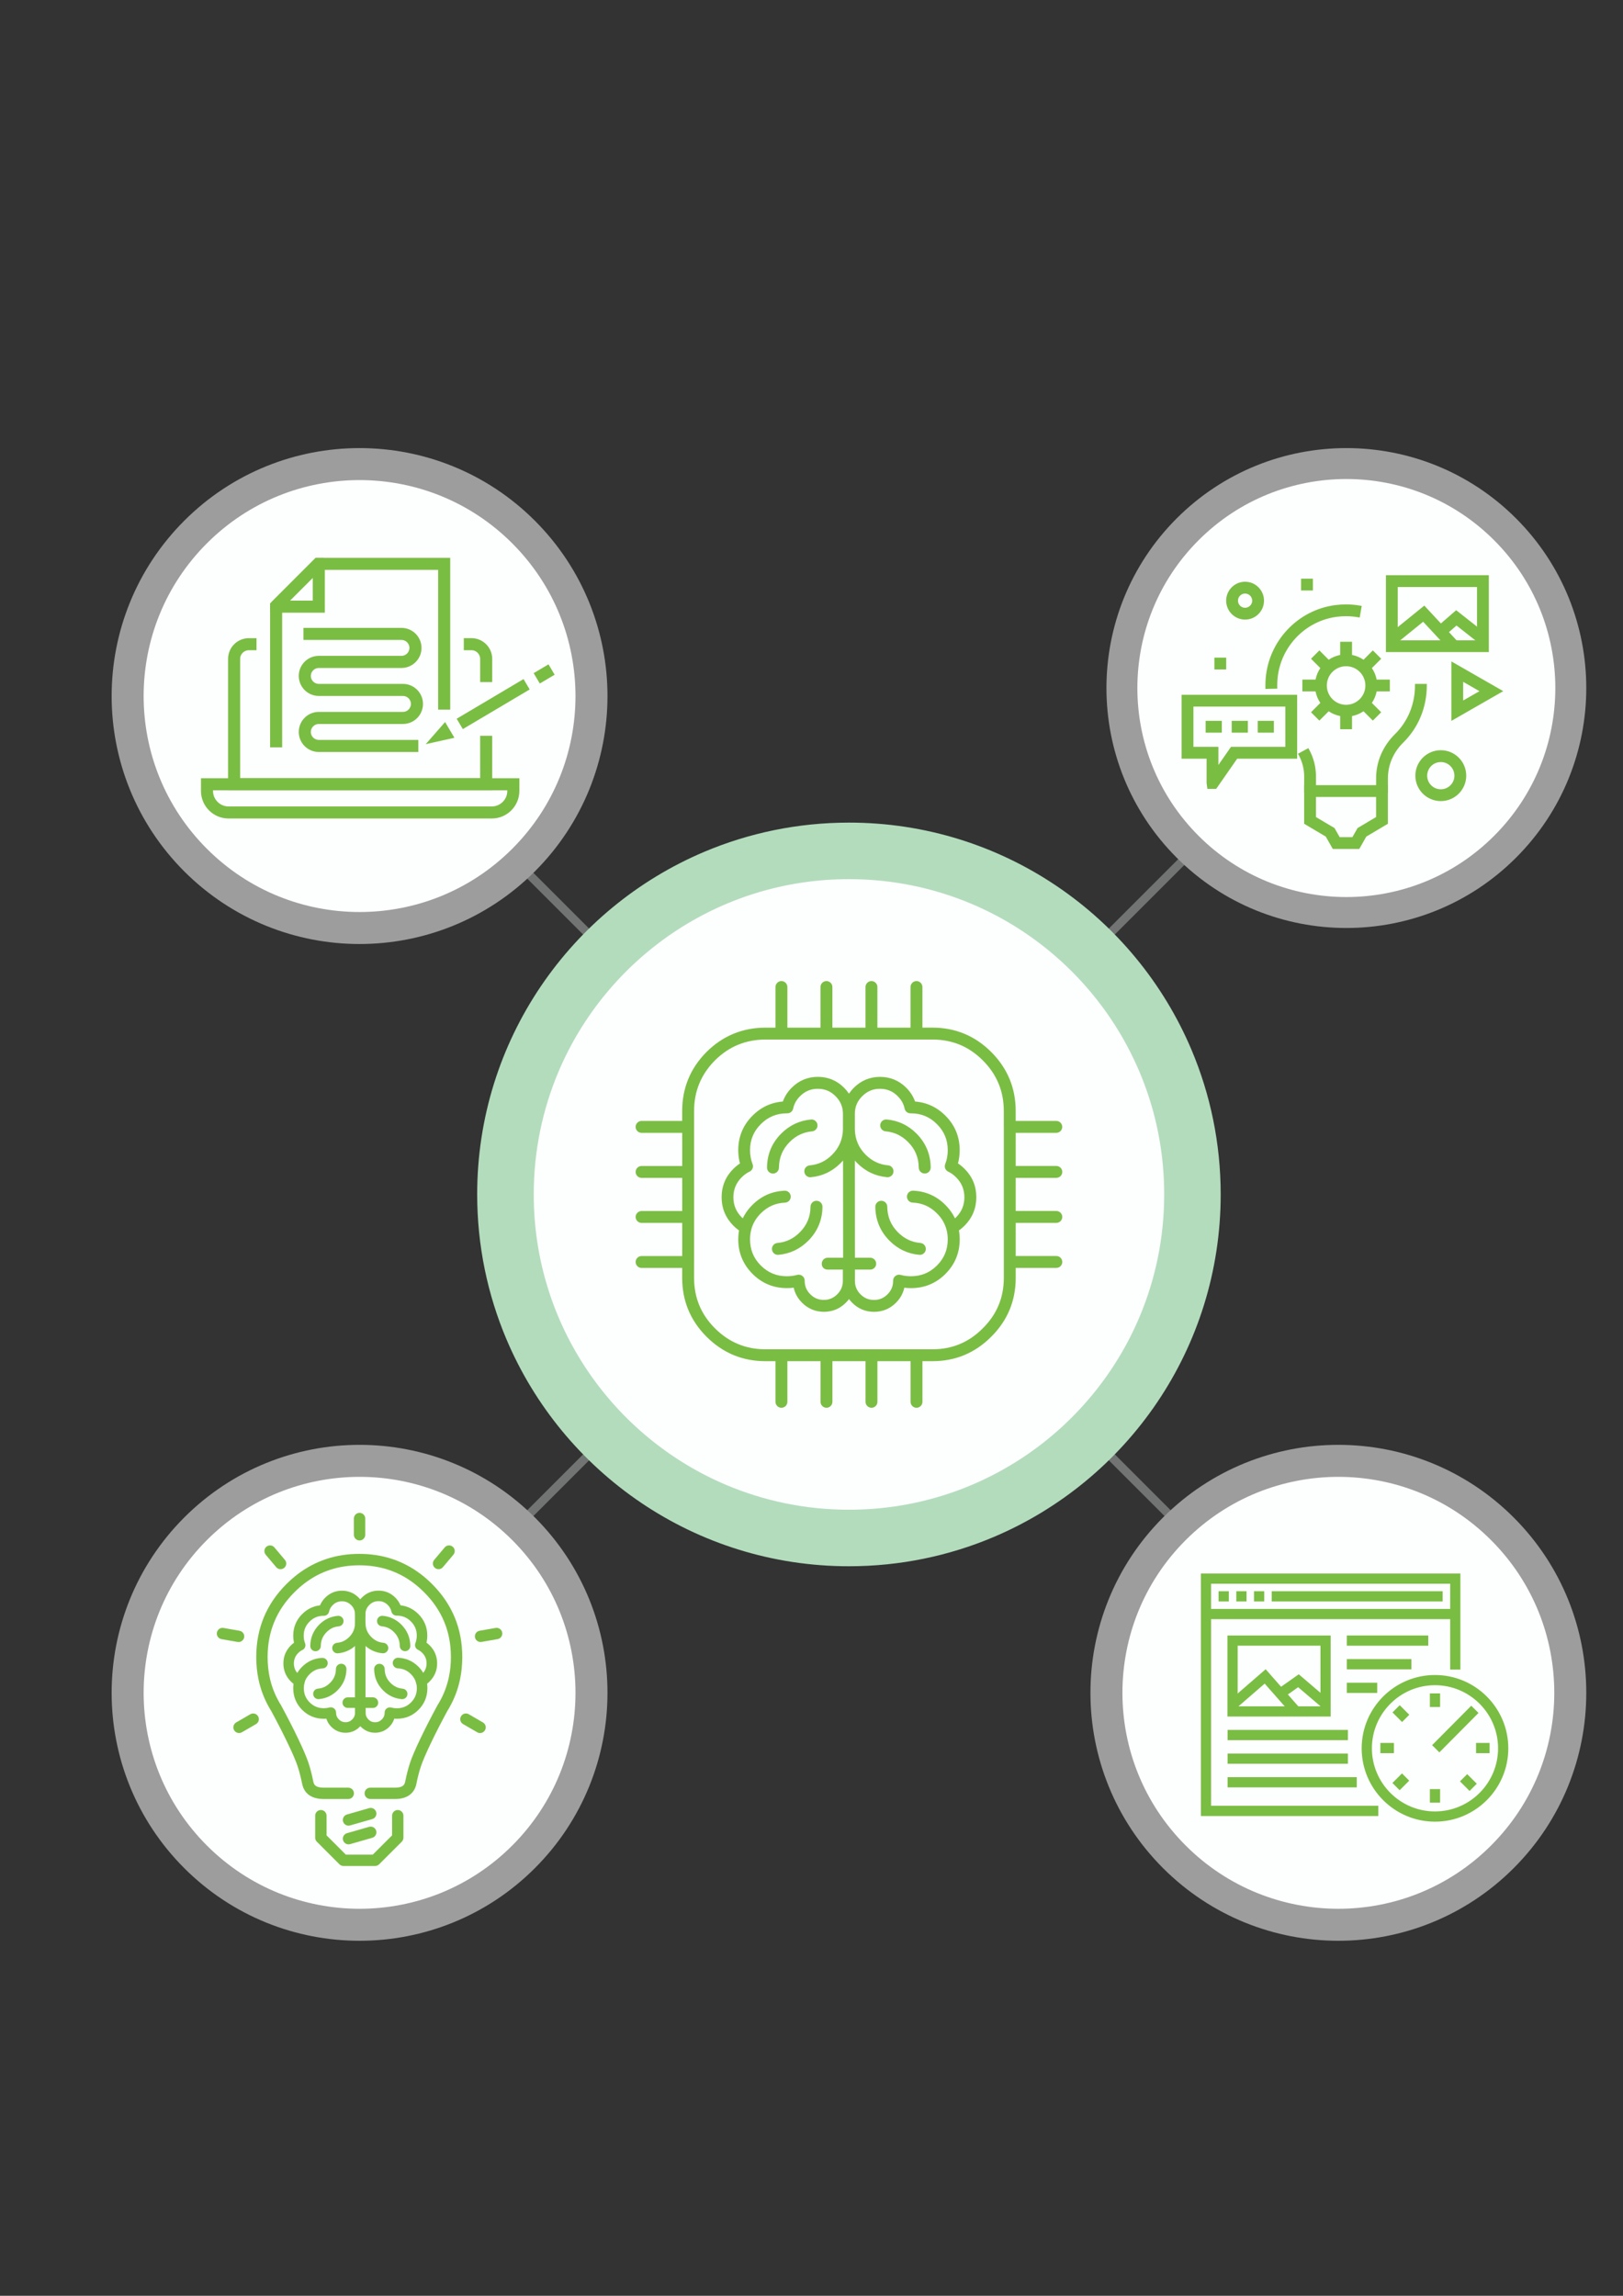 <?xml version="1.0" encoding="UTF-8"?>
<!-- Generator: Adobe Illustrator 28.1.0, SVG Export Plug-In . SVG Version: 6.00 Build 0)  -->
<svg xmlns="http://www.w3.org/2000/svg" xmlns:xlink="http://www.w3.org/1999/xlink" version="1.1" id="Layer_1" x="0px" y="0px" viewBox="0 0 595.28 841.89" style="enable-background:new 0 0 595.28 841.89;" xml:space="preserve">
<rect x="0" y="0" width="595.28" height="841.89" fill="#333333" stroke="none"/>
<style type="text/css">
	.st0{fill:#717473;}
	.st1{fill:#FDFEFE;}
	.st2{fill:#B3DCBD;}
	.st3{fill:#7ABD43;}
	.st4{fill:#9C9D9C;}
	.st5{fill:#7ABD43;stroke:#7ABD43;stroke-width:0.5;stroke-miterlimit:10;}
	.st6{fill:#7ABD43;stroke:#7ABD43;stroke-miterlimit:10;}
</style>
<g>
	<g>
		<polyline class="st0" points="137.87,266.69 482.7,611.52 484.89,609.33 140.06,264.5   "></polyline>
		<polyline class="st0" points="482.7,264.5 137.87,609.33 140.06,611.52 484.89,266.69   "></polyline>
	</g>
	<g>
		<circle class="st1" cx="311.38" cy="438.01" r="125.98"></circle>
		<path class="st2" d="M437.36,438.01H427c0,15.99-3.24,31.17-9.08,45c-8.77,20.74-23.44,38.41-41.9,50.88    c-18.47,12.47-40.66,19.74-64.64,19.74c-15.99,0-31.17-3.24-45-9.08c-20.74-8.77-38.41-23.44-50.88-41.9    c-12.47-18.47-19.74-40.66-19.74-64.64c0-15.99,3.24-31.17,9.08-45c8.77-20.74,23.44-38.41,41.9-50.88    c18.47-12.47,40.66-19.74,64.64-19.74c15.99,0,31.17,3.24,45,9.08c20.74,8.77,38.41,23.44,50.88,41.9    c12.47,18.47,19.74,40.66,19.74,64.64H437.36h10.36c0-18.8-3.82-36.76-10.72-53.08c-10.36-24.48-27.63-45.28-49.39-59.98    c-21.75-14.7-48.04-23.3-76.24-23.29c-18.8,0-36.76,3.82-53.08,10.72c-24.48,10.36-45.28,27.63-59.98,49.39    c-14.7,21.75-23.3,48.04-23.29,76.24c0,18.8,3.82,36.76,10.72,53.08c10.36,24.48,27.63,45.28,49.39,59.98    c21.75,14.7,48.04,23.3,76.24,23.29c18.8,0,36.76-3.82,53.08-10.72c24.48-10.36,45.28-27.63,59.98-49.39    c14.7-21.75,23.3-48.04,23.29-76.24H437.36z"></path>
	</g>
	<g>
		<path class="st3" d="M317.45,361.95v17.08c0,0.57,0.23,1.14,0.64,1.54c0.41,0.41,0.97,0.64,1.54,0.64h16.51    c0.57,0,1.14-0.23,1.54-0.64c0.41-0.41,0.64-0.97,0.64-1.54v-17.08c0-1.2-0.98-2.18-2.18-2.18c-1.2,0-2.18,0.98-2.18,2.18l0,14.9    h-12.15v-14.9c0-1.2-0.98-2.18-2.18-2.18C318.43,359.77,317.45,360.75,317.45,361.95L317.45,361.95z M336.14,381.21h5.84    c3.66,0,6.99,0.64,10.05,1.9c3.06,1.27,5.86,3.16,8.44,5.74c2.6,2.6,4.51,5.42,5.78,8.49c1.27,3.07,1.92,6.4,1.92,10.06v5.84    c0,0.57,0.23,1.14,0.64,1.54c0.41,0.41,0.97,0.64,1.54,0.64h17.08c1.2,0,2.18-0.98,2.18-2.18c0-1.2-0.98-2.18-2.18-2.18l-14.9,0    l0-3.66c0-4.17-0.74-8.1-2.25-11.73c-1.51-3.63-3.77-6.94-6.73-9.9c-2.94-2.94-6.24-5.19-9.86-6.69    c-3.62-1.5-7.54-2.24-11.71-2.24h-5.84c-1.2,0-2.18,0.98-2.18,2.18C333.96,380.24,334.94,381.21,336.14,381.21L336.14,381.21z     M235.32,415.42h17.08c0.57,0,1.14-0.23,1.54-0.64c0.41-0.41,0.64-0.97,0.64-1.54v-5.84c0-3.66,0.64-6.99,1.91-10.06    c1.27-3.07,3.16-5.89,5.74-8.49l-0.01,0.01c2.6-2.58,5.42-4.48,8.49-5.74c3.07-1.26,6.4-1.9,10.06-1.91h5.84    c0.57,0,1.14-0.23,1.54-0.64c0.41-0.41,0.64-0.97,0.64-1.54v-17.08c0-1.2-0.98-2.18-2.18-2.18c-1.2,0-2.18,0.98-2.18,2.18l0,14.9    h-3.66c-4.17,0-8.1,0.74-11.73,2.24c-3.63,1.49-6.94,3.74-9.9,6.68l-0.01,0.01c-2.94,2.96-5.19,6.27-6.68,9.9    c-1.5,3.63-2.24,7.55-2.24,11.72v3.66l-14.9,0c-1.2,0-2.18,0.98-2.18,2.18C233.14,414.45,234.11,415.43,235.32,415.42    L235.32,415.42z M286.61,381.21h16.51c0.57,0,1.14-0.23,1.54-0.64c0.41-0.41,0.64-0.97,0.64-1.54v-17.08    c0-1.2-0.98-2.18-2.18-2.18c-1.2,0-2.18,0.98-2.18,2.18l0,14.9l-14.33,0c-1.2,0-2.18,0.98-2.18,2.18    C284.43,380.24,285.41,381.21,286.61,381.21L286.61,381.21z M303.12,381.21h16.51c1.2,0,2.18-0.98,2.18-2.18    c0-1.2-0.98-2.18-2.18-2.18h-16.51c-1.2,0-2.18,0.98-2.18,2.18C300.94,380.24,301.92,381.21,303.12,381.21z M303.52,465.58h5.62    v4.12c0,1-0.18,1.87-0.51,2.67c-0.33,0.8-0.83,1.54-1.55,2.26l0,0c-0.72,0.72-1.46,1.21-2.26,1.55c-0.8,0.33-1.67,0.51-2.67,0.51    c-1.01,0-1.88-0.18-2.68-0.51c-0.8-0.33-1.55-0.83-2.27-1.55c-0.72-0.72-1.21-1.46-1.55-2.25c-0.33-0.8-0.5-1.67-0.51-2.67v-0.08    c0-0.68-0.32-1.33-0.86-1.74c-0.54-0.41-1.25-0.55-1.9-0.37c-1.17,0.32-2.42,0.49-3.76,0.49l-0.04,0l0.02,0l-0.03,0    c-1.91,0-3.62-0.33-5.18-0.98c-1.56-0.65-3-1.61-4.34-2.95c-1.35-1.35-2.32-2.79-2.97-4.37c-0.65-1.57-0.98-3.29-0.99-5.21v0    c0-1.34,0.17-2.57,0.49-3.73c0.27-0.98-0.17-2.02-1.07-2.5c-0.87-0.47-1.69-1.08-2.47-1.86l0,0c-1.04-1.05-1.79-2.15-2.29-3.36    c-0.5-1.21-0.76-2.52-0.76-4.01v0.01c0-1.48,0.26-2.79,0.76-3.99c0.5-1.2,1.24-2.3,2.29-3.34l0,0c0.91-0.91,1.86-1.59,2.88-2.07    c1.04-0.49,1.52-1.71,1.1-2.77c-0.61-1.55-0.92-3.23-0.93-5.1v0c0-1.92,0.34-3.63,0.99-5.2c0.65-1.57,1.62-3.01,2.97-4.35l0,0    c1.34-1.35,2.78-2.32,4.35-2.97c1.57-0.65,3.28-0.98,5.2-0.99h0.17c1.03,0,1.92-0.72,2.14-1.74c0.36-1.71,1.16-3.17,2.53-4.55    c0.94-0.93,1.92-1.6,2.98-2.04c1.06-0.44,2.22-0.67,3.53-0.67c1.31,0,2.47,0.23,3.53,0.67c1.06,0.44,2.05,1.1,2.98,2.04    c0.92,0.92,1.57,1.89,2.02,2.93c0.44,1.05,0.68,2.18,0.69,3.46c0.01,1.2,0.98,2.16,2.18,2.16c1.2,0,2.17-0.96,2.18-2.16    c0.02-1.28,0.25-2.42,0.69-3.46c0.44-1.04,1.1-2.01,2.02-2.93c0.94-0.93,1.92-1.6,2.98-2.04c1.06-0.44,2.22-0.67,3.53-0.67    c1.31,0,2.47,0.23,3.53,0.67c1.06,0.44,2.05,1.1,2.98,2.04c1.37,1.38,2.17,2.84,2.53,4.55c0.21,1.01,1.1,1.74,2.14,1.74h0.17    c1.91,0,3.63,0.34,5.2,0.99c1.57,0.65,3.01,1.62,4.35,2.97l0,0c1.35,1.35,2.32,2.78,2.97,4.35c0.65,1.57,0.98,3.28,0.99,5.2v0    c0,1.87-0.32,3.56-0.93,5.1c-0.42,1.07,0.05,2.28,1.1,2.77c1.02,0.48,1.97,1.16,2.88,2.07l0,0c1.04,1.04,1.79,2.14,2.29,3.34    c0.5,1.2,0.76,2.51,0.76,3.99v-0.01c0,1.49-0.26,2.8-0.76,4.01c-0.5,1.21-1.25,2.31-2.29,3.36l0,0c-0.78,0.78-1.61,1.4-2.48,1.87    c-0.89,0.48-1.34,1.53-1.06,2.5c0.32,1.15,0.49,2.39,0.49,3.73v-0.01c0,1.92-0.34,3.64-0.99,5.21c-0.65,1.57-1.62,3.02-2.97,4.37    c-1.34,1.34-2.78,2.3-4.34,2.95c-1.57,0.64-3.27,0.98-5.18,0.98l-0.04,0l0.02,0l-0.02,0c-1.35,0-2.6-0.17-3.76-0.49    c-0.65-0.18-1.36-0.04-1.9,0.37c-0.54,0.41-0.86,1.06-0.86,1.74v0.09c0,1-0.17,1.87-0.51,2.67c-0.33,0.8-0.83,1.54-1.55,2.26    c-0.72,0.72-1.47,1.21-2.27,1.55c-0.8,0.33-1.68,0.51-2.69,0.51c-1,0-1.87-0.18-2.67-0.51c-0.8-0.33-1.54-0.83-2.26-1.55l0,0    c-0.72-0.72-1.21-1.46-1.55-2.26c-0.33-0.8-0.51-1.67-0.51-2.67v-6.3l-0.03-49.16c0-1.19-0.96-2.16-2.15-2.18    c-1.19-0.02-2.18,0.93-2.21,2.12c-0.05,1.85-0.41,3.51-1.06,5.03c-0.66,1.52-1.61,2.93-2.92,4.24l0,0    c-1.18,1.18-2.44,2.07-3.79,2.71c-1.35,0.64-2.81,1.03-4.41,1.17c-1.2,0.11-2.09,1.16-1.98,2.36c0.11,1.2,1.16,2.09,2.36,1.98    c2.08-0.18,4.06-0.7,5.9-1.57c1.83-0.86,3.51-2.07,5.02-3.57l0,0c1.66-1.66,2.96-3.54,3.85-5.6c0.89-2.06,1.35-4.29,1.42-6.64    l-2.18-0.06l-2.18,0l0.03,49.16v6.3c0,1.52,0.28,2.99,0.84,4.35c0.56,1.36,1.41,2.59,2.49,3.67l0,0c1.07,1.08,2.31,1.93,3.67,2.49    c1.36,0.57,2.83,0.84,4.35,0.84c1.52,0,3-0.28,4.36-0.84c1.36-0.56,2.6-1.41,3.68-2.49c1.08-1.08,1.93-2.31,2.49-3.67    c0.57-1.36,0.84-2.83,0.84-4.35v-0.09h-2.18l-0.58,2.1c1.57,0.43,3.22,0.65,4.93,0.65l0.02,0l0.02,0l-0.01-0.62l0,0.62l0,0    l-0.01-0.62l0,0.62h0.01c2.42,0,4.72-0.43,6.85-1.31c2.12-0.88,4.06-2.19,5.76-3.9c1.71-1.71,3.04-3.65,3.92-5.79    c0.88-2.13,1.32-4.44,1.32-6.88v-0.01c0-1.7-0.21-3.33-0.65-4.89l-2.1,0.58l1.04,1.92c1.26-0.68,2.43-1.56,3.48-2.62l0,0    c1.41-1.41,2.5-3.01,3.23-4.77c0.73-1.76,1.09-3.67,1.09-5.67v-0.01c0-1.99-0.36-3.9-1.09-5.66c-0.73-1.76-1.83-3.36-3.24-4.76    l0,0c-1.23-1.23-2.6-2.22-4.1-2.92l-0.93,1.97l2.03,0.8c0.82-2.09,1.23-4.34,1.23-6.7v0c0-2.43-0.44-4.73-1.32-6.86    c-0.88-2.13-2.21-4.06-3.92-5.77l0,0c-1.71-1.71-3.64-3.04-5.77-3.92c-2.13-0.88-4.44-1.32-6.86-1.32h-0.17v2.18l2.14-0.44    c-0.52-2.55-1.81-4.85-3.71-6.74c-1.29-1.3-2.77-2.31-4.39-2.98c-1.62-0.67-3.38-1-5.21-1c-1.83,0-3.58,0.33-5.21,1    c-1.62,0.67-3.1,1.69-4.39,2.98c-1.28,1.27-2.28,2.73-2.95,4.32c-0.67,1.59-1.02,3.32-1.03,5.11l2.18,0.02l2.18-0.03    c-0.02-1.8-0.36-3.52-1.04-5.11c-0.67-1.59-1.67-3.04-2.95-4.32c-1.3-1.3-2.77-2.31-4.39-2.98c-1.62-0.67-3.38-1-5.21-1    c-1.83,0-3.58,0.33-5.2,1c-1.62,0.67-3.1,1.69-4.39,2.98c-1.91,1.9-3.19,4.2-3.71,6.74l2.14,0.45v-2.18h-0.17    c-2.43,0-4.74,0.44-6.86,1.32c-2.13,0.88-4.06,2.21-5.77,3.92l0,0c-1.71,1.71-3.04,3.64-3.92,5.77c-0.88,2.13-1.32,4.44-1.32,6.86    v0c0,2.36,0.41,4.61,1.23,6.7l2.03-0.8l-0.93-1.97c-1.5,0.71-2.87,1.7-4.1,2.92l0,0c-1.41,1.4-2.51,3-3.24,4.76    c-0.73,1.76-1.09,3.67-1.09,5.66v0.01c0,2,0.36,3.91,1.09,5.67c0.73,1.76,1.83,3.37,3.23,4.77c1.06,1.06,2.22,1.94,3.49,2.62    l1.04-1.92l-2.1-0.58c-0.43,1.56-0.65,3.2-0.65,4.89v0c0,2.43,0.43,4.74,1.32,6.88c0.88,2.13,2.2,4.07,3.92,5.79    c1.71,1.71,3.64,3.02,5.76,3.9c2.12,0.88,4.43,1.31,6.85,1.31l0.03,0l0.02,0l-0.01-0.71l0,0.71l0.01,0l-0.01-0.71l0,0.71h0.01    c1.71,0,3.36-0.21,4.93-0.65l-0.58-2.1h-2.18v0.09c0,1.52,0.28,2.99,0.84,4.35c0.56,1.36,1.41,2.59,2.49,3.67    c1.08,1.08,2.32,1.93,3.68,2.49c1.36,0.57,2.83,0.84,4.36,0.84c1.52,0,2.99-0.28,4.35-0.84c1.36-0.56,2.59-1.41,3.67-2.49l0,0    c1.08-1.07,1.93-2.31,2.49-3.67c0.57-1.36,0.84-2.83,0.84-4.35v-6.3c0-0.57-0.23-1.14-0.64-1.54c-0.41-0.41-0.97-0.64-1.54-0.64    h-7.8c-1.2,0-2.18,0.98-2.18,2.18C301.34,464.6,302.31,465.58,303.52,465.58L303.52,465.58z M285.7,428.19    c0.02-1.89,0.36-3.58,1.01-5.13c0.65-1.55,1.62-2.97,2.94-4.3l0,0c1.18-1.18,2.44-2.07,3.79-2.71c1.35-0.64,2.81-1.03,4.41-1.17    c1.2-0.11,2.09-1.16,1.98-2.36c-0.11-1.2-1.16-2.09-2.36-1.98c-2.08,0.18-4.06,0.7-5.9,1.57c-1.83,0.86-3.51,2.07-5.02,3.57l0,0    c-1.69,1.69-3,3.6-3.88,5.7c-0.88,2.1-1.33,4.38-1.35,6.77c-0.01,1.2,0.95,2.19,2.16,2.21    C284.7,430.36,285.69,429.39,285.7,428.19L285.7,428.19z M309.17,408.34v5.9l0,0.06c0.06,2.35,0.53,4.58,1.42,6.64    c0.88,2.06,2.18,3.94,3.84,5.6l0,0c1.5,1.5,3.18,2.71,5.02,3.57c1.83,0.87,3.81,1.39,5.9,1.57c1.2,0.1,2.26-0.78,2.36-1.98    c0.1-1.2-0.78-2.26-1.98-2.36c-1.6-0.14-3.06-0.53-4.41-1.17c-1.35-0.64-2.61-1.53-3.8-2.71l0,0c-1.31-1.31-2.27-2.71-2.92-4.24    c-0.65-1.53-1.01-3.18-1.06-5.03l-2.18,0.06h2.18v-5.9c0-1.2-0.98-2.18-2.18-2.18C310.15,406.15,309.17,407.13,309.17,408.34    L309.17,408.34z M341.36,428.14c-0.02-2.39-0.47-4.67-1.35-6.77c-0.88-2.1-2.19-4.01-3.88-5.7l0,0c-1.5-1.5-3.18-2.71-5.02-3.57    c-1.83-0.87-3.81-1.39-5.9-1.57c-1.2-0.1-2.26,0.78-2.36,1.98c-0.1,1.2,0.78,2.26,1.98,2.36c1.6,0.14,3.06,0.53,4.41,1.17    c1.35,0.64,2.61,1.53,3.79,2.71l0,0c1.33,1.33,2.29,2.75,2.94,4.3c0.65,1.55,0.99,3.24,1.01,5.13c0.01,1.2,1,2.17,2.2,2.16    C340.41,430.33,341.37,429.35,341.36,428.14L341.36,428.14z M368.18,413.24v16.51c0,0.57,0.23,1.14,0.64,1.54    c0.41,0.41,0.97,0.64,1.54,0.64h17.08c1.2,0,2.18-0.98,2.18-2.18c0-1.2-0.98-2.18-2.18-2.18l-14.9,0v-14.33    c0-1.2-0.98-2.18-2.18-2.18C369.15,411.06,368.18,412.04,368.18,413.24L368.18,413.24z M235.32,448.45h17.08    c0.57,0,1.14-0.23,1.54-0.64c0.41-0.41,0.64-0.97,0.64-1.54v-16.51c0-0.57-0.23-1.14-0.64-1.54c-0.41-0.41-0.97-0.64-1.54-0.64    h-17.08c-1.2,0-2.18,0.98-2.18,2.18c0,1.2,0.98,2.18,2.18,2.18l14.9,0v12.15h-14.9c-1.2,0-2.18,0.98-2.18,2.18    C233.14,447.47,234.11,448.45,235.32,448.45L235.32,448.45z M254.58,429.75v-16.51c0-1.2-0.98-2.18-2.18-2.18    c-1.2,0-2.18,0.98-2.18,2.18v16.51c0,1.2,0.98,2.18,2.18,2.18C253.6,431.93,254.58,430.96,254.58,429.75z M235.32,464.96h17.08    c0.57,0,1.14-0.23,1.54-0.64c0.41-0.41,0.64-0.97,0.64-1.54v-16.51c0-1.2-0.98-2.18-2.18-2.18c-1.2,0-2.18,0.98-2.18,2.18l0,14.33    h-14.9c-1.2,0-2.18,0.98-2.18,2.18S234.11,464.96,235.32,464.96L235.32,464.96z M288.79,514.06v-17.08c0-0.57-0.23-1.14-0.64-1.54    c-0.41-0.41-0.97-0.64-1.54-0.64h-5.84c-3.66,0-6.99-0.65-10.06-1.92c-3.07-1.28-5.89-3.18-8.49-5.78    c-2.58-2.58-4.47-5.38-5.74-8.44c-1.26-3.06-1.9-6.39-1.91-10.05v-5.84c0-1.2-0.98-2.18-2.18-2.18c-1.2,0-2.18,0.98-2.18,2.18    l0,5.84c0,4.17,0.74,8.1,2.24,11.71c1.5,3.62,3.74,6.92,6.69,9.86c2.96,2.96,6.27,5.22,9.9,6.73c3.63,1.51,7.56,2.25,11.73,2.25    h3.66l0,14.9c0,1.2,0.98,2.18,2.18,2.18C287.82,516.24,288.79,515.27,288.79,514.06L288.79,514.06z M387.44,460.59h-17.08    c-0.57,0-1.14,0.23-1.54,0.64c-0.41,0.41-0.64,0.97-0.64,1.54v5.84c0,3.66-0.65,6.98-1.92,10.04c-1.27,3.06-3.18,5.86-5.78,8.44    l-0.01,0.01c-2.58,2.6-5.38,4.5-8.44,5.78c-3.06,1.27-6.38,1.92-10.04,1.92h-5.84c-0.57,0-1.14,0.23-1.54,0.64    c-0.41,0.41-0.64,0.97-0.64,1.54v17.08c0,1.2,0.98,2.18,2.18,2.18c1.2,0,2.18-0.98,2.18-2.18l0-14.9l3.66,0    c4.17,0,8.1-0.74,11.72-2.25c3.62-1.51,6.92-3.77,9.86-6.73l-0.01,0.01c2.96-2.94,5.23-6.24,6.73-9.86    c1.51-3.62,2.25-7.55,2.25-11.72v-3.66l14.9,0c1.2,0,2.18-0.98,2.18-2.18S388.64,460.59,387.44,460.59L387.44,460.59z     M368.18,429.75v16.51c0,0.57,0.23,1.14,0.64,1.54c0.41,0.41,0.97,0.64,1.54,0.64h17.08c1.2,0,2.18-0.98,2.18-2.18    c0-1.2-0.98-2.18-2.18-2.18l-14.9,0l0-14.33c0-1.2-0.98-2.18-2.18-2.18C369.15,427.57,368.18,428.55,368.18,429.75L368.18,429.75z     M368.18,446.26v16.51c0,1.2,0.98,2.18,2.18,2.18c1.2,0,2.18-0.98,2.18-2.18v-16.51c0-1.2-0.98-2.18-2.18-2.18    C369.15,444.08,368.18,445.06,368.18,446.26z M334.75,441.01c1.76,0.07,3.35,0.43,4.81,1.08c1.46,0.65,2.82,1.58,4.08,2.85l0,0    c1.75,1.75,2.87,3.65,3.47,5.81c0.32,1.16,1.52,1.85,2.68,1.53c1.16-0.32,1.85-1.52,1.53-2.68c-0.8-2.91-2.36-5.53-4.59-7.75l0,0    c-1.61-1.62-3.42-2.89-5.41-3.76c-1.99-0.88-4.14-1.36-6.4-1.45c-1.2-0.05-2.22,0.89-2.27,2.09    C332.61,439.95,333.55,440.96,334.75,441.01L334.75,441.01z M321.05,442.54c0.02,2.39,0.47,4.67,1.35,6.77    c0.88,2.1,2.19,4.01,3.88,5.7c1.51,1.5,3.18,2.71,5.02,3.57c1.83,0.87,3.81,1.39,5.9,1.57c1.2,0.1,2.26-0.78,2.36-1.98    c0.1-1.2-0.78-2.26-1.98-2.36c-1.6-0.14-3.06-0.53-4.41-1.17c-1.35-0.64-2.61-1.53-3.79-2.71c-1.33-1.33-2.29-2.75-2.94-4.3    c-0.65-1.55-0.99-3.24-1.01-5.13c-0.01-1.2-1-2.17-2.21-2.16C322.01,440.35,321.04,441.34,321.05,442.54L321.05,442.54z     M311.38,465.58h7.8c1.2,0,2.18-0.98,2.18-2.18c0-1.2-0.98-2.18-2.18-2.18h-7.8c-1.2,0-2.18,0.98-2.18,2.18    C309.2,464.6,310.17,465.58,311.38,465.58z M297.28,442.5c-0.02,1.89-0.36,3.58-1.01,5.13c-0.65,1.55-1.62,2.97-2.94,4.3    c-1.18,1.18-2.44,2.07-3.79,2.71c-1.35,0.64-2.81,1.03-4.41,1.17c-1.2,0.1-2.09,1.16-1.98,2.36c0.1,1.2,1.16,2.09,2.36,1.98    c2.08-0.18,4.06-0.7,5.9-1.57c1.83-0.86,3.51-2.07,5.02-3.57c1.69-1.69,3-3.6,3.88-5.7c0.88-2.1,1.33-4.38,1.35-6.77    c0.01-1.2-0.95-2.19-2.16-2.2C298.28,440.32,297.29,441.29,297.28,442.5L297.28,442.5z M321.82,514.06v-17.08    c0-0.57-0.23-1.14-0.64-1.54c-0.41-0.41-0.97-0.64-1.54-0.64h-16.51c-0.57,0-1.14,0.23-1.54,0.64c-0.41,0.41-0.64,0.97-0.64,1.54    v17.08c0,1.2,0.98,2.18,2.18,2.18c1.2,0,2.18-0.98,2.18-2.18l0-14.9h12.15l0,14.9c0,1.2,0.98,2.18,2.18,2.18    C320.84,516.24,321.82,515.27,321.82,514.06L321.82,514.06z M303.12,494.8h-16.51c-1.2,0-2.18,0.98-2.18,2.18s0.98,2.18,2.18,2.18    h16.51c1.2,0,2.18-0.98,2.18-2.18S304.33,494.8,303.12,494.8z M336.14,494.8h-16.51c-1.2,0-2.18,0.98-2.18,2.18    s0.98,2.18,2.18,2.18h16.51c1.2,0,2.18-0.98,2.18-2.18S337.35,494.8,336.14,494.8z M287.77,436.65c-2.26,0.09-4.41,0.57-6.4,1.45    c-1.99,0.88-3.8,2.15-5.41,3.76l0,0c-2.23,2.22-3.8,4.84-4.59,7.75c-0.32,1.16,0.37,2.36,1.53,2.68c1.16,0.32,2.36-0.37,2.68-1.53    c0.6-2.16,1.71-4.06,3.46-5.81l0,0c1.27-1.27,2.62-2.2,4.08-2.85c1.46-0.64,3.05-1.01,4.81-1.08c1.2-0.05,2.14-1.06,2.09-2.27    C289.99,437.54,288.98,436.6,287.77,436.65L287.77,436.65z"></path>
	</g>
</g>
<g>
	<circle class="st1" cx="493.81" cy="252.31" r="82.32"></circle>
	<g>
		<path class="st4" d="M435.6,194.1l-4.01-4.01c-17.17,17.17-25.78,39.72-25.77,62.22c-0.01,22.5,8.6,45.06,25.77,62.22    c17.17,17.17,39.72,25.78,62.23,25.77c22.5,0.01,45.06-8.6,62.22-25.77c17.17-17.17,25.78-39.72,25.77-62.22    c0.01-22.5-8.6-45.06-25.77-62.22c-17.17-17.17-39.72-25.78-62.22-25.77c-22.5-0.01-45.06,8.6-62.23,25.77L435.6,194.1l4.01,4.01    c14.98-14.98,34.56-22.44,54.2-22.45c19.63,0.01,39.22,7.47,54.2,22.45c14.98,14.98,22.44,34.56,22.45,54.2    c-0.01,19.63-7.47,39.22-22.45,54.2c-14.98,14.98-34.56,22.44-54.2,22.45c-19.63-0.01-39.22-7.47-54.2-22.45    c-14.98-14.98-22.44-34.56-22.45-54.2c0.01-19.63,7.47-39.22,22.45-54.2L435.6,194.1z"></path>
		<g>
			<path class="st3" d="M478.91,290.09l0-5.45c0-2.75-0.71-5.52-2.06-8l2.79-1.52c1.6,2.94,2.45,6.23,2.45,9.52l0,5.45H478.91z"></path>
			<path class="st3" d="M478.91,290.09l0.58,0l0-5.45c0-2.85-0.74-5.71-2.13-8.27l-0.51,0.28l0.28,0.51l2.79-1.52l-0.28-0.51     l-0.51,0.28c1.56,2.86,2.38,6.06,2.38,9.24l0,4.88l-2.6,0V290.09l0.58,0L478.91,290.09v0.58h3.76l0-6.03     c0-3.38-0.87-6.77-2.52-9.79l-0.28-0.51l-3.8,2.07l0.28,0.51c1.3,2.39,1.99,5.06,1.99,7.72l0,6.03h0.58V290.09z"></path>
			<path class="st3" d="M464.71,252.04c-0.02-1.07,0.01-2.15,0.1-3.24c1.11-13.58,11.68-24.67,25.12-26.35     c2.99-0.37,5.97-0.3,8.86,0.21l-0.55,3.13c-2.58-0.46-5.25-0.52-7.91-0.18c-11.96,1.5-21.35,11.36-22.34,23.46     c-0.08,0.98-0.11,1.95-0.09,2.91L464.71,252.04z"></path>
			<path class="st3" d="M464.71,252.04l0.58-0.01c0-0.22-0.01-0.43-0.01-0.65c0-0.83,0.03-1.68,0.1-2.53     c1.09-13.31,11.45-24.18,24.62-25.83c1.24-0.15,2.47-0.23,3.7-0.23c1.68,0,3.35,0.14,4.99,0.44l0.1-0.57l-0.57-0.1l-0.55,3.13     l0.57,0.1l0.1-0.57c-1.53-0.27-3.08-0.41-4.64-0.41c-1.14,0-2.3,0.07-3.45,0.22c-12.23,1.54-21.83,11.62-22.85,23.98     c-0.06,0.79-0.1,1.58-0.1,2.36c0,0.2,0,0.41,0.01,0.61l0.58-0.01l-0.01-0.58l-3.18,0.07L464.71,252.04l0.58-0.01L464.71,252.04     l0.01,0.58l3.76-0.08l-0.01-0.58c0-0.19-0.01-0.39-0.01-0.58c0-0.75,0.03-1.51,0.09-2.27c0.96-11.82,10.16-21.47,21.84-22.93     c1.1-0.14,2.21-0.21,3.3-0.21c1.5,0,2.98,0.13,4.44,0.39l0.57,0.1l0.75-4.26l-0.57-0.1c-1.71-0.3-3.44-0.45-5.19-0.45     c-1.28,0-2.56,0.08-3.84,0.24c-13.72,1.72-24.48,13.02-25.62,26.88c-0.07,0.88-0.11,1.75-0.11,2.62c0,0.23,0,0.45,0.01,0.68     l0.01,0.58l0.58-0.01L464.71,252.04z"></path>
			<path class="st3" d="M508.48,290.09h-3.18v-4.75c0-5.85,2.39-11.42,6.73-15.7c4.86-4.78,7.53-11.27,7.53-18.27h3.18     c0,7.86-3.01,15.15-8.48,20.54c-3.73,3.67-5.78,8.44-5.78,13.43V290.09z"></path>
			<path class="st3" d="M508.48,290.09v-0.58h-2.6v-4.17c0-5.69,2.32-11.11,6.56-15.29c4.97-4.89,7.7-11.53,7.7-18.68h-0.58v0.58     h3.18v-0.58h-0.58c0,7.71-2.95,14.85-8.31,20.13c-3.83,3.77-5.96,8.69-5.95,13.84v4.75H508.48v-0.58V290.09h0.58v-4.75     c0-4.83,1.98-9.45,5.61-13.02c5.58-5.49,8.65-12.94,8.65-20.95v-0.58h-4.33v0.58c0,6.85-2.61,13.19-7.36,17.86     c-4.44,4.38-6.9,10.1-6.9,16.11v5.32h4.33v-0.58H508.48z"></path>
			<path class="st3" d="M498.22,310.75h-9.03l-2.48-4.37l-7.79-4.62V288.5h29.57v13.26l-7.78,4.62L498.22,310.75z M491.03,307.57     h5.33l1.98-3.49l6.95-4.13v-8.27h-23.21v8.27l6.96,4.13L491.03,307.57z"></path>
			<path class="st3" d="M498.22,310.75v-0.58h-8.7l-2.39-4.21l-7.64-4.53v-12.35h28.42v12.35l-7.63,4.53l-2.55,4.5L498.22,310.75     v-0.58V310.75l0.5,0.28l2.4-4.24l7.93-4.71v-14.16h-30.72v14.16l7.94,4.71l2.57,4.53h9.7l0.17-0.29L498.22,310.75z      M491.03,307.57v0.58h5.67l2.07-3.65l7.1-4.22v-9.17h-24.36v9.17l7.11,4.22l2.07,3.65h0.34V307.57l0.5-0.28l-2.06-3.63     l-6.81-4.04v-7.36h22.06v7.36l-6.8,4.04l-1.89,3.33h-5V307.57l0.5-0.28L491.03,307.57z"></path>
			<path class="st3" d="M493.72,262.21c-5.97,0-10.83-4.86-10.83-10.83c0-5.97,4.86-10.83,10.83-10.83     c5.97,0,10.83,4.86,10.83,10.83C504.55,257.35,499.69,262.21,493.72,262.21z M493.72,243.73c-4.22,0-7.65,3.43-7.65,7.65     c0,4.22,3.43,7.65,7.65,7.65c4.22,0,7.65-3.43,7.65-7.65C501.37,247.16,497.94,243.73,493.72,243.73z"></path>
			<path class="st3" d="M493.72,262.21v-0.58c-2.83,0-5.39-1.15-7.25-3.01c-1.86-1.86-3.01-4.42-3.01-7.25     c0-2.83,1.15-5.39,3.01-7.25c1.86-1.86,4.42-3.01,7.25-3.01c2.83,0,5.39,1.15,7.25,3.01c1.86,1.86,3.01,4.42,3.01,7.25     c0,2.83-1.15,5.39-3.01,7.25c-1.86,1.86-4.42,3.01-7.25,3.01V262.21v0.58c6.29,0,11.41-5.12,11.41-11.41     c0-6.29-5.12-11.41-11.41-11.41c-6.29,0-11.41,5.12-11.41,11.41c0,6.29,5.12,11.41,11.41,11.41V262.21z M493.72,243.73v-0.58     c-4.54,0-8.23,3.69-8.23,8.23c0,4.54,3.69,8.23,8.23,8.23c4.54,0,8.23-3.69,8.23-8.23c0-4.54-3.69-8.23-8.23-8.23V243.73v0.58     c1.95,0,3.72,0.79,5,2.07c1.28,1.28,2.07,3.05,2.07,5c0,1.95-0.79,3.72-2.07,5c-1.28,1.28-3.05,2.08-5,2.08     c-1.95,0-3.72-0.79-5-2.08c-1.28-1.28-2.07-3.05-2.07-5c0-1.95,0.79-3.72,2.07-5c1.28-1.28,3.05-2.07,5-2.07V243.73z"></path>
			<rect x="478.26" y="249.79" class="st3" width="4.79" height="3.18"></rect>
			<polygon class="st3" points="483.04,252.97 483.04,252.39 478.83,252.39 478.83,250.36 482.47,250.36 482.47,252.97      483.04,252.97 483.04,252.39 483.04,252.97 483.62,252.97 483.62,249.21 477.68,249.21 477.68,253.54 483.62,253.54      483.62,252.97    "></polygon>
			<rect x="504.39" y="249.79" class="st3" width="4.79" height="3.18"></rect>
			<polygon class="st3" points="509.18,252.97 509.18,252.39 504.97,252.39 504.97,250.36 508.61,250.36 508.61,252.97      509.18,252.97 509.18,252.39 509.18,252.97 509.76,252.97 509.76,249.21 503.82,249.21 503.82,253.54 509.76,253.54      509.76,252.97    "></polygon>
			
				<rect x="482.08" y="259.03" transform="matrix(0.707 -0.707 0.707 0.707 -42.386 418.911)" class="st3" width="4.79" height="3.18"></rect>
			<polygon class="st3" points="483.91,263.44 484.32,263.03 482.47,261.19 485.05,258.62 486.48,260.05 483.5,263.03      483.91,263.44 484.32,263.03 483.91,263.44 484.32,263.84 488.11,260.05 485.05,256.99 480.85,261.19 483.91,264.25      484.32,263.84    "></polygon>
			
				<rect x="500.57" y="240.55" transform="matrix(0.707 -0.707 0.707 0.707 -23.903 426.569)" class="st3" width="4.79" height="3.18"></rect>
			<polygon class="st3" points="502.39,244.95 502.8,244.55 500.96,242.71 503.53,240.14 504.96,241.57 501.98,244.55      502.39,244.95 502.8,244.55 502.39,244.95 502.8,245.36 506.59,241.57 503.53,238.51 499.33,242.71 502.39,245.77 502.8,245.36         "></polygon>
			<rect x="492.13" y="262.05" class="st3" width="3.18" height="4.79"></rect>
			<polygon class="st3" points="495.31,266.84 495.31,266.27 492.71,266.27 492.71,262.63 494.73,262.63 494.73,266.84      495.31,266.84 495.31,266.27 495.31,266.84 495.89,266.84 495.89,261.48 491.55,261.48 491.55,267.42 495.89,267.42      495.89,266.84    "></polygon>
			<rect x="492.13" y="235.92" class="st3" width="3.18" height="4.79"></rect>
			<polygon class="st3" points="495.31,240.7 495.31,240.13 492.71,240.13 492.71,236.49 494.73,236.49 494.73,240.7 495.31,240.7      495.31,240.13 495.31,240.7 495.89,240.7 495.89,235.34 491.55,235.34 491.55,241.28 495.89,241.28 495.89,240.7    "></polygon>
			
				<rect x="501.37" y="258.23" transform="matrix(0.707 -0.707 0.707 0.707 -37.005 431.877)" class="st3" width="3.18" height="4.79"></rect>
			<polygon class="st3" points="503.53,263.44 503.94,263.03 500.96,260.05 502.39,258.62 504.96,261.19 503.12,263.03      503.53,263.44 503.94,263.03 503.53,263.44 503.94,263.84 506.59,261.19 502.39,256.99 499.33,260.05 503.53,264.25      503.94,263.84    "></polygon>
			
				<rect x="482.89" y="239.74" transform="matrix(0.707 -0.707 0.707 0.707 -29.276 413.621)" class="st3" width="3.18" height="4.79"></rect>
			<polygon class="st3" points="485.05,244.95 485.45,244.55 482.47,241.57 483.91,240.14 486.48,242.71 484.64,244.55      485.05,244.95 485.45,244.55 485.05,244.95 485.45,245.36 488.11,242.71 483.91,238.51 480.85,241.57 485.05,245.77      485.45,245.36    "></polygon>
			<path class="st3" d="M545.49,238.56h-36.6v-27.05h36.6V238.56z M512.07,235.38h30.24v-20.69h-30.24V235.38z"></path>
			<path class="st3" d="M545.49,238.56v-0.58h-36.02v-25.9h35.45v26.47H545.49v-0.58V238.56h0.58v-27.63h-37.75v28.2h37.75v-0.58     H545.49z M512.07,235.38v0.58h30.81v-21.84h-31.39v21.84h0.58V235.38h0.58v-20.11h29.09v19.54l-29.66,0V235.38h0.58H512.07z"></path>
			<polygon class="st3" points="531.77,237.68 522.04,227.21 511.82,235.49 509.82,233.02 522.35,222.87 534.1,235.52    "></polygon>
			<polygon class="st3" points="531.77,237.68 532.2,237.29 522.09,226.42 511.91,234.68 510.63,233.1 522.29,223.65 533.29,235.49      531.38,237.26 531.77,237.68 532.2,237.29 531.77,237.68 532.17,238.1 534.92,235.55 522.4,222.08 509.01,232.93 511.74,236.3      521.98,228 531.74,238.5 532.17,238.1    "></polygon>
			<polygon class="st3" points="542.92,235.5 534.2,228.65 529.37,232.84 527.28,230.44 534.1,224.52 544.88,233    "></polygon>
			<polygon class="st3" points="542.92,235.5 543.27,235.05 534.19,227.9 529.43,232.03 528.1,230.49 534.12,225.27 544.07,233.1      542.46,235.15 542.92,235.5 543.27,235.05 542.92,235.5 543.37,235.86 545.69,232.91 534.09,223.77 526.47,230.38 529.31,233.65      534.22,229.39 543.01,236.31 543.37,235.86    "></polygon>
			<path class="st3" d="M445.77,288.71h-2.42l-0.22-1.59v-9.48h-9.16v-22.27h41.23v22.27h-21.73L445.77,288.71z M437.14,274.46h9.16     v7.91l5.5-7.91h20.21v-15.91h-34.87V274.46z"></path>
			<path class="st3" d="M445.77,288.71v-0.58h-1.92l-0.15-1.05v-10.02h-9.16v-21.12h40.07v21.12l-21.45,0l-7.87,11.32L445.77,288.71     v-0.58V288.71l0.47,0.33l7.53-10.82l22,0v-23.43h-42.38v23.43h9.16v8.94l0.29,2.13h3.22l0.17-0.25L445.77,288.71z M437.14,274.46     v0.58h8.59v9.17l6.37-9.17h20.48v-17.07h-36.02v17.07h0.58V274.46h0.58v-15.34h33.71v14.76l-19.93,0l-4.62,6.64l0-6.64h-9.74     V274.46h0.58H437.14z"></path>
			<rect x="442.79" y="264.91" class="st3" width="4.77" height="3.18"></rect>
			<polygon class="st3" points="447.56,268.09 447.56,267.52 443.37,267.52 443.37,265.49 446.99,265.49 446.99,268.09      447.56,268.09 447.56,267.52 447.56,268.09 448.14,268.09 448.14,264.34 442.21,264.34 442.21,268.67 448.14,268.67      448.14,268.09    "></polygon>
			<rect x="452.34" y="264.91" class="st3" width="4.77" height="3.18"></rect>
			<polygon class="st3" points="457.11,268.09 457.11,267.52 452.91,267.52 452.91,265.49 456.54,265.49 456.54,268.09      457.11,268.09 457.11,267.52 457.11,268.09 457.69,268.09 457.69,264.34 451.76,264.34 451.76,268.67 457.69,268.67      457.69,268.09    "></polygon>
			<rect x="461.89" y="264.91" class="st3" width="4.77" height="3.18"></rect>
			<polygon class="st3" points="466.66,268.09 466.66,267.52 462.46,267.52 462.46,265.49 466.08,265.49 466.08,268.09      466.66,268.09 466.66,267.52 466.66,268.09 467.23,268.09 467.23,264.34 461.31,264.34 461.31,268.67 467.23,268.67      467.23,268.09    "></polygon>
			<path class="st3" d="M528.45,293.19c-4.82,0-8.75-3.93-8.75-8.75c0-4.83,3.93-8.75,8.75-8.75c4.83,0,8.75,3.93,8.75,8.75     C537.2,289.27,533.27,293.19,528.45,293.19z M528.45,278.87c-3.07,0-5.57,2.5-5.57,5.57c0,3.07,2.5,5.57,5.57,5.57     s5.57-2.5,5.57-5.57C534.02,281.37,531.52,278.87,528.45,278.87z"></path>
			<path class="st3" d="M528.45,293.19v-0.58c-2.25,0-4.29-0.92-5.78-2.4c-1.48-1.48-2.4-3.52-2.4-5.78c0-2.26,0.92-4.3,2.4-5.78     c1.48-1.48,3.52-2.4,5.78-2.4c2.26,0,4.3,0.92,5.78,2.4c1.48,1.48,2.4,3.52,2.4,5.78c0,2.25-0.92,4.29-2.4,5.78     c-1.48,1.48-3.52,2.4-5.78,2.4V293.19v0.58c5.15,0,9.33-4.18,9.33-9.33c0-5.15-4.18-9.33-9.33-9.33c-5.14,0-9.33,4.18-9.33,9.33     c0,5.14,4.18,9.32,9.33,9.33V293.19z M528.45,278.87v-0.58c-3.39,0-6.14,2.76-6.15,6.15c0,3.39,2.76,6.14,6.15,6.15     c3.39,0,6.15-2.76,6.15-6.15c0-3.39-2.76-6.15-6.15-6.15V278.87v0.58c1.38,0,2.62,0.56,3.53,1.47c0.91,0.91,1.46,2.15,1.47,3.53     c0,1.38-0.56,2.62-1.47,3.53c-0.91,0.91-2.15,1.46-3.53,1.46c-1.38,0-2.62-0.56-3.53-1.46c-0.91-0.91-1.46-2.15-1.46-3.53     c0-1.38,0.56-2.62,1.46-3.53c0.91-0.91,2.15-1.46,3.53-1.47V278.87z"></path>
			<path class="st3" d="M456.67,226.63c-3.51,0-6.37-2.85-6.37-6.36c0-3.51,2.86-6.37,6.37-6.37s6.36,2.86,6.36,6.37     C463.03,223.77,460.18,226.63,456.67,226.63z M456.67,217.08c-1.76,0-3.18,1.43-3.18,3.18c0,1.75,1.43,3.18,3.18,3.18     c1.75,0,3.18-1.43,3.18-3.18C459.85,218.51,458.43,217.08,456.67,217.08z"></path>
			<path class="st3" d="M456.67,226.63v-0.58c-1.6,0-3.04-0.65-4.09-1.7c-1.05-1.05-1.7-2.49-1.7-4.09c0-1.6,0.65-3.04,1.7-4.09     c1.05-1.05,2.49-1.7,4.09-1.7c1.6,0,3.04,0.65,4.09,1.7c1.05,1.05,1.7,2.49,1.7,4.09c0,1.6-0.65,3.04-1.7,4.09     c-1.05,1.05-2.49,1.7-4.09,1.7V226.63v0.58c3.83,0,6.94-3.11,6.94-6.94c0-3.83-3.11-6.94-6.94-6.94c-3.83,0-6.94,3.11-6.94,6.94     c0,3.83,3.11,6.94,6.94,6.94V226.63z M456.67,217.08v-0.58c-2.08,0-3.76,1.69-3.76,3.76c0,2.07,1.69,3.76,3.76,3.76     c2.07,0,3.76-1.68,3.76-3.76c0-2.08-1.69-3.76-3.76-3.76V217.08v0.58c1.44,0,2.6,1.17,2.61,2.61c0,1.43-1.17,2.6-2.61,2.61     c-1.44,0-2.61-1.17-2.61-2.61c0-1.44,1.17-2.61,2.61-2.61V217.08z"></path>
			<rect x="445.98" y="241.74" class="st3" width="3.18" height="3.18"></rect>
			<polygon class="st3" points="449.16,244.92 449.16,244.34 446.56,244.34 446.56,242.31 448.59,242.31 448.59,244.92      449.16,244.92 449.16,244.34 449.16,244.92 449.74,244.92 449.74,241.16 445.41,241.16 445.41,245.49 449.74,245.49      449.74,244.92    "></polygon>
			<rect x="477.78" y="212.78" class="st3" width="3.18" height="3.18"></rect>
			<polygon class="st3" points="480.96,215.96 480.96,215.39 478.36,215.39 478.36,213.36 480.39,213.36 480.39,215.96      480.96,215.96 480.96,215.39 480.96,215.96 481.54,215.96 481.54,212.21 477.21,212.21 477.21,216.54 481.54,216.54      481.54,215.96    "></polygon>
			<path class="st3" d="M532.9,263.36v-19.81l17.29,9.9L532.9,263.36z M536.08,249.04v8.83l7.71-4.42L536.08,249.04z"></path>
			<path class="st3" d="M532.9,263.36h0.58v-18.82l15.56,8.91l-16.42,9.41L532.9,263.36h0.58H532.9l0.29,0.5l18.16-10.41     l-19.02-10.9v21.8l0.86-0.49L532.9,263.36z M536.08,249.04h-0.58v9.83l9.45-5.41l-9.45-5.41v0.99H536.08l-0.29,0.5l6.84,3.92     l-5.98,3.42v-7.84H536.08l-0.29,0.5L536.08,249.04z"></path>
		</g>
	</g>
</g>
<g>
	<circle class="st1" cx="490.88" cy="620.77" r="85.07"></circle>
	<path class="st4" d="M551.03,560.62l-4.15,4.15c15.48,15.48,23.19,35.71,23.2,56c-0.01,20.29-7.72,40.52-23.2,56   c-15.48,15.48-35.71,23.19-56,23.2c-20.29-0.01-40.52-7.72-56-23.2c-15.48-15.48-23.19-35.71-23.2-56   c0.01-20.29,7.72-40.52,23.2-56c15.48-15.48,35.71-23.19,56-23.2c20.29,0.01,40.52,7.72,56,23.2L551.03,560.62l4.15-4.15   c-17.74-17.74-41.05-26.64-64.3-26.63c-23.25-0.01-46.56,8.89-64.3,26.63c-17.74,17.74-26.64,41.05-26.63,64.3   c-0.01,23.25,8.89,46.56,26.63,64.3c17.74,17.74,41.05,26.64,64.3,26.63c23.25,0.01,46.56-8.89,64.3-26.63   c17.74-17.74,26.64-41.05,26.63-64.3c0.01-23.25-8.89-46.56-26.63-64.3L551.03,560.62z"></path>
	<g>
		<g>
			<polygon class="st5" points="505.28,665.7 440.71,665.7 440.71,577.27 535.39,577.27 535.39,612 532.14,612 532.14,580.52      443.95,580.52 443.95,662.45 505.28,662.45    "></polygon>
		</g>
		<g>
			<rect x="442.33" y="590.26" class="st5" width="91.44" height="3.25"></rect>
		</g>
		<g>
			<rect x="466.69" y="583.77" class="st5" width="62.19" height="3.25"></rect>
		</g>
		<g>
			<rect x="447.2" y="583.77" class="st5" width="3.25" height="3.25"></rect>
		</g>
		<g>
			<rect x="453.7" y="583.77" class="st5" width="3.25" height="3.25"></rect>
		</g>
		<g>
			<rect x="460.19" y="583.77" class="st5" width="3.25" height="3.25"></rect>
		</g>
		<g>
			<g>
				<path class="st5" d="M526.32,667.77c-14.69,0-26.64-11.95-26.64-26.64c0-14.69,11.95-26.64,26.64-26.64      c14.69,0,26.64,11.95,26.64,26.64C552.96,655.82,541.01,667.77,526.32,667.77z M526.32,617.73c-12.9,0-23.39,10.5-23.39,23.39      c0,12.9,10.49,23.4,23.39,23.4c12.9,0,23.39-10.49,23.39-23.4C549.71,628.23,539.22,617.73,526.32,617.73z"></path>
			</g>
			<g>
				<rect x="524.7" y="621.24" class="st5" width="3.25" height="4.47"></rect>
			</g>
			<g>
				<rect x="524.7" y="656.33" class="st5" width="3.25" height="4.47"></rect>
			</g>
			<g>
				<rect x="541.63" y="639.4" class="st5" width="4.47" height="3.25"></rect>
			</g>
			<g>
				<rect x="506.54" y="639.4" class="st5" width="4.47" height="3.25"></rect>
			</g>
			<g>
				
					<rect x="512.29" y="626.38" transform="matrix(0.707 -0.707 0.707 0.707 -293.954 547.3)" class="st5" width="3.25" height="4.47"></rect>
			</g>
			<g>
				
					<rect x="537.1" y="651.19" transform="matrix(0.707 -0.707 0.707 0.707 -304.279 572.581)" class="st5" width="3.25" height="4.47"></rect>
			</g>
			<g>
				
					<rect x="511.68" y="651.8" transform="matrix(0.707 -0.707 0.707 0.707 -311.522 554.776)" class="st5" width="4.47" height="3.25"></rect>
			</g>
			<g>
				
					<rect x="523.38" y="632.45" transform="matrix(0.705 -0.71 0.71 0.705 -292.4 565.685)" class="st5" width="19.86" height="3.25"></rect>
			</g>
		</g>
		<g>
			<rect x="494.23" y="600" class="st5" width="29.37" height="3.25"></rect>
		</g>
		<g>
			<rect x="494.23" y="608.66" class="st5" width="23.19" height="3.25"></rect>
		</g>
		<g>
			<rect x="494.23" y="617.32" class="st5" width="10.65" height="3.25"></rect>
		</g>
		<g>
			<rect x="450.51" y="634.63" class="st5" width="43.62" height="3.25"></rect>
		</g>
		<g>
			<rect x="450.51" y="643.29" class="st5" width="43.62" height="3.25"></rect>
		</g>
		<g>
			<rect x="450.51" y="651.95" class="st5" width="46.87" height="3.25"></rect>
		</g>
		<g>
			<path class="st5" d="M487.81,629.22h-37.36V600h37.36V629.22z M453.7,625.97h30.87v-22.73H453.7V625.97z"></path>
		</g>
		<g>
			<polygon class="st5" points="473.79,628.29 463.88,617.04 453.49,626.05 451.36,623.6 464.19,612.48 476.22,626.14    "></polygon>
		</g>
		<g>
			<polygon class="st5" points="485.14,626.06 476.15,618.4 471.23,621.87 469.36,619.22 476.34,614.29 487.24,623.59    "></polygon>
		</g>
	</g>
</g>
<g>
	<circle class="st1" cx="131.88" cy="620.77" r="85.07"></circle>
	<g>
		<path class="st4" d="M71.73,560.62l-4.15-4.15c-17.74,17.74-26.64,41.05-26.63,64.3c-0.01,23.25,8.89,46.56,26.63,64.3    c17.74,17.74,41.05,26.64,64.3,26.63c23.25,0.01,46.56-8.89,64.3-26.63c17.74-17.74,26.64-41.05,26.63-64.3    c0.01-23.25-8.89-46.56-26.63-64.3c-17.74-17.74-41.05-26.64-64.3-26.63c-23.25-0.01-46.56,8.89-64.3,26.63L71.73,560.62    l4.15,4.15c15.48-15.48,35.71-23.19,56-23.2c20.29,0.01,40.52,7.72,56,23.2c15.48,15.48,23.19,35.71,23.2,56    c-0.01,20.29-7.72,40.52-23.2,56c-15.48,15.48-35.71,23.19-56,23.2c-20.29-0.01-40.52-7.72-56-23.2    c-15.48-15.48-23.19-35.71-23.2-56c0.01-20.29,7.72-40.52,23.2-56L71.73,560.62z"></path>
		<g>
			<g>
				<path class="st3" d="M145.92,611.8c0.97,0.04,1.82,0.24,2.6,0.58c0.79,0.35,1.51,0.85,2.21,1.55l0,0      c0.96,0.96,1.55,1.98,1.88,3.14c0.15,0.57,0.56,1.03,1.1,1.26c0.54,0.23,1.16,0.2,1.68-0.08c0.8-0.43,1.54-0.99,2.2-1.66      c0.88-0.88,1.58-1.9,2.05-3.02c0.47-1.12,0.69-2.34,0.69-3.59v-0.01c0-1.25-0.23-2.46-0.69-3.58c-0.46-1.12-1.16-2.14-2.05-3.02      l0,0c-0.77-0.77-1.64-1.4-2.6-1.85l-0.83,1.74l1.79,0.71c0.52-1.31,0.77-2.72,0.77-4.19v0c0-1.51-0.27-2.96-0.83-4.29      c-0.55-1.34-1.39-2.55-2.45-3.61l0,0c-1.06-1.06-2.28-1.9-3.61-2.45c-1.34-0.55-2.79-0.83-4.29-0.83h-0.1v1.93l1.89-0.39      c-0.33-1.63-1.16-3.11-2.36-4.3c-0.82-0.82-1.76-1.47-2.8-1.9c-1.04-0.43-2.16-0.64-3.32-0.64c-1.15,0-2.28,0.21-3.32,0.64      c-1.04,0.43-1.98,1.08-2.8,1.9c-0.81,0.8-1.45,1.73-1.88,2.75c-0.43,1.02-0.65,2.12-0.66,3.26l0,0.02v3.5l0,0.05      c0.04,1.45,0.33,2.85,0.89,4.14c0.56,1.29,1.37,2.46,2.4,3.49l0,0c1.86,1.88,4.23,3,6.83,3.22c1.06,0.09,2-0.69,2.09-1.75      c0.09-1.06-0.69-2-1.75-2.09c-1.75-0.16-3.13-0.81-4.44-2.1l0,0c-0.72-0.72-1.23-1.47-1.59-2.29c-0.35-0.82-0.55-1.71-0.58-2.72      l-1.93,0.05h1.93v-3.5h-1.93l1.93,0.02c0.01-0.68,0.13-1.26,0.36-1.8c0.23-0.53,0.56-1.03,1.05-1.53      c0.5-0.5,1.01-0.84,1.55-1.06c0.55-0.23,1.14-0.34,1.84-0.35c0.7,0,1.29,0.12,1.84,0.35c0.54,0.23,1.05,0.57,1.55,1.06      c0.73,0.74,1.13,1.48,1.32,2.36c0.19,0.9,0.97,1.54,1.89,1.54h0.1c1.05,0,1.97,0.18,2.82,0.53c0.84,0.35,1.62,0.87,2.36,1.61      l0,0c0.74,0.74,1.26,1.51,1.61,2.36c0.35,0.84,0.53,1.76,0.53,2.82v0c0,1.03-0.17,1.94-0.5,2.77c-0.37,0.94,0.05,2.02,0.97,2.45      c0.53,0.25,1.03,0.6,1.52,1.09l0,0c0.56,0.56,0.95,1.14,1.21,1.76c0.26,0.63,0.4,1.31,0.4,2.11v-0.01c0,0.8-0.14,1.49-0.4,2.12      c-0.26,0.63-0.65,1.21-1.21,1.77c-0.42,0.42-0.85,0.74-1.31,0.99l0.92,1.7l1.86-0.51c-0.5-1.83-1.49-3.48-2.87-4.85l0,0      c-1-1-2.14-1.8-3.39-2.35c-1.25-0.55-2.6-0.85-4.01-0.91c-1.06-0.04-1.96,0.79-2,1.85C144.03,610.86,144.86,611.76,145.92,611.8      L145.92,611.8z"></path>
				<path class="st3" d="M150.49,603.56c-0.02-1.49-0.29-2.91-0.85-4.23c-0.55-1.32-1.38-2.52-2.43-3.57l0,0      c-1.86-1.88-4.23-3-6.83-3.22c-1.06-0.09-2,0.69-2.09,1.75c-0.09,1.06,0.69,2,1.75,2.09c1.75,0.16,3.13,0.81,4.44,2.1l0,0      c0.73,0.73,1.25,1.5,1.6,2.33c0.35,0.83,0.54,1.74,0.55,2.78c0.01,1.07,0.88,1.92,1.95,1.91      C149.64,605.5,150.5,604.63,150.49,603.56L150.49,603.56z"></path>
				<path class="st3" d="M137.23,612.07c0.02,1.49,0.29,2.91,0.85,4.23c0.55,1.32,1.38,2.52,2.43,3.57l0,0      c1.86,1.88,4.23,3,6.83,3.22c1.06,0.09,2-0.69,2.09-1.75c0.09-1.06-0.69-2-1.75-2.09c-1.75-0.16-3.13-0.81-4.44-2.1l0,0      c-0.73-0.73-1.25-1.5-1.6-2.33c-0.35-0.83-0.54-1.74-0.55-2.78c-0.01-1.07-0.88-1.92-1.95-1.91      C138.07,610.13,137.21,611,137.23,612.07L137.23,612.07z"></path>
				<path class="st3" d="M136.76,622.43h-4.6c-0.51,0-1.01,0.21-1.36,0.57s-0.57,0.86-0.57,1.36v3.71c0,0.97,0.18,1.93,0.55,2.81      c0.37,0.88,0.92,1.68,1.61,2.37l0,0c0.69,0.69,1.49,1.24,2.37,1.61c0.88,0.37,1.84,0.55,2.81,0.55c0.97,0,1.93-0.18,2.82-0.55      c0.89-0.37,1.69-0.92,2.38-1.61c0.69-0.69,1.24-1.49,1.61-2.37c0.37-0.88,0.55-1.84,0.55-2.81v-0.05h-1.93l-0.51,1.86      c0.99,0.27,2.02,0.4,3.08,0.4h0.01l0-1.72l-0.03,1.72l0.03,0l0-1.72l-0.03,1.72l0.03,0c1.51,0,2.96-0.26,4.29-0.82      c1.34-0.55,2.55-1.38,3.61-2.44c1.06-1.06,1.9-2.28,2.45-3.62c0.55-1.34,0.82-2.79,0.83-4.3v0c0-1.05-0.13-2.08-0.41-3.06      c-0.29-1.03-1.35-1.63-2.38-1.34c-1.03,0.29-1.63,1.35-1.34,2.38c0.17,0.62,0.26,1.29,0.26,2.03v0c0,1.06-0.18,1.98-0.53,2.83      c-0.35,0.85-0.87,1.62-1.61,2.37c-0.74,0.74-1.51,1.26-2.36,1.6c-0.84,0.35-1.76,0.53-2.82,0.53l0,1.93l0.03-1.93l-0.04,0l0,0      c-0.74,0-1.42-0.09-2.05-0.26c-0.58-0.16-1.21-0.04-1.68,0.32c-0.48,0.36-0.76,0.94-0.76,1.54v0.05v0      c0,0.52-0.09,0.94-0.25,1.33c-0.16,0.39-0.4,0.75-0.77,1.12c-0.37,0.37-0.74,0.61-1.13,0.78c-0.39,0.16-0.82,0.25-1.34,0.25      c-0.51,0-0.94-0.09-1.33-0.25c-0.39-0.16-0.75-0.4-1.12-0.77l0,0c-0.37-0.37-0.61-0.73-0.77-1.12      c-0.16-0.39-0.25-0.81-0.25-1.33v0v-1.78h2.67c1.07,0,1.93-0.86,1.93-1.93C138.69,623.29,137.83,622.43,136.76,622.43      L136.76,622.43z"></path>
				<path class="st3" d="M134.08,591.87c-0.01-1.13-0.23-2.24-0.66-3.26c-0.43-1.02-1.07-1.95-1.88-2.75      c-0.82-0.82-1.76-1.47-2.8-1.9c-1.04-0.43-2.16-0.64-3.32-0.64c-1.15,0-2.28,0.21-3.32,0.64c-1.04,0.43-1.98,1.08-2.8,1.9      c-1.2,1.19-2.03,2.67-2.36,4.3l1.89,0.39v-1.93h-0.1c-1.51,0-2.96,0.27-4.29,0.83c-1.34,0.55-2.55,1.39-3.61,2.45l0,0      c-1.06,1.06-1.9,2.27-2.45,3.61c-0.56,1.34-0.83,2.79-0.83,4.29v0c0,1.46,0.25,2.88,0.77,4.19l1.79-0.71l-0.83-1.74      c-0.95,0.45-1.83,1.08-2.6,1.85l0,0c-0.89,0.88-1.58,1.9-2.05,3.02c-0.47,1.12-0.69,2.33-0.69,3.58v0.01      c0,1.25,0.23,2.47,0.69,3.59c0.46,1.12,1.16,2.14,2.05,3.02c0.66,0.66,1.4,1.22,2.2,1.66c0.52,0.28,1.14,0.31,1.68,0.08      c0.54-0.23,0.95-0.7,1.1-1.26c0.32-1.16,0.92-2.18,1.88-3.14l0,0c0.7-0.7,1.43-1.2,2.21-1.55c0.79-0.35,1.64-0.54,2.6-0.58      c1.06-0.04,1.89-0.94,1.85-2c-0.04-1.06-0.94-1.89-2-1.85c-1.41,0.05-2.76,0.35-4.01,0.91c-1.25,0.55-2.39,1.35-3.39,2.35l0,0      c-1.39,1.38-2.38,3.03-2.87,4.85l1.86,0.51l0.92-1.7c-0.46-0.25-0.89-0.57-1.31-0.99c-0.56-0.56-0.95-1.14-1.21-1.77      c-0.26-0.63-0.4-1.32-0.4-2.12v0.01c0-0.8,0.14-1.48,0.4-2.11c0.26-0.63,0.65-1.2,1.21-1.76l0,0c0.49-0.49,0.99-0.84,1.52-1.09      c0.92-0.43,1.34-1.51,0.97-2.45c-0.33-0.83-0.5-1.74-0.5-2.77v0c0-1.05,0.18-1.98,0.53-2.82c0.35-0.84,0.87-1.62,1.61-2.36l0,0      c0.74-0.74,1.51-1.26,2.36-1.61c0.84-0.35,1.76-0.53,2.82-0.53h0.1c0.91,0,1.7-0.64,1.89-1.54c0.19-0.88,0.59-1.62,1.32-2.36      c0.5-0.5,1.01-0.84,1.55-1.06c0.55-0.23,1.14-0.34,1.84-0.35c0.7,0,1.29,0.12,1.84,0.35c0.54,0.23,1.05,0.57,1.55,1.06      c0.49,0.49,0.83,0.99,1.05,1.53c0.23,0.54,0.35,1.12,0.36,1.8c0.01,1.07,0.89,1.92,1.95,1.91      C133.23,593.81,134.09,592.94,134.08,591.87L134.08,591.87z"></path>
				<path class="st3" d="M107.95,616.05c-0.27,0.98-0.4,2-0.4,3.06v0c0,1.51,0.27,2.96,0.83,4.3c0.55,1.34,1.39,2.56,2.45,3.62      c1.06,1.06,2.28,1.89,3.62,2.44c1.34,0.55,2.79,0.82,4.29,0.82l0.01,0l-0.01-1.29l0,1.29h0.01l-0.01-1.29l0,1.29      c1.06,0,2.09-0.13,3.08-0.4l-0.51-1.86h-1.93v0.05v0c0,0.97,0.18,1.93,0.55,2.81c0.37,0.88,0.92,1.68,1.61,2.37      c0.69,0.69,1.49,1.24,2.38,1.61c0.88,0.37,1.84,0.55,2.82,0.55c0.97,0,1.93-0.18,2.81-0.55c0.88-0.37,1.68-0.92,2.37-1.61l0,0      c0.69-0.69,1.24-1.49,1.61-2.37c0.37-0.88,0.55-1.84,0.55-2.81v0v-3.71c0-0.51-0.21-1.01-0.57-1.36      c-0.36-0.36-0.86-0.57-1.36-0.57h-4.6c-1.07,0-1.93,0.86-1.93,1.93c0,1.07,0.86,1.93,1.93,1.93h2.67v1.78v0      c0,0.52-0.09,0.94-0.25,1.33c-0.16,0.39-0.4,0.75-0.77,1.12l0,0c-0.37,0.37-0.73,0.61-1.12,0.77c-0.39,0.16-0.81,0.25-1.33,0.25      c-0.52,0-0.94-0.09-1.34-0.25c-0.39-0.16-0.76-0.41-1.13-0.78c-0.37-0.37-0.61-0.73-0.77-1.12c-0.16-0.39-0.25-0.81-0.25-1.33v0      v-0.05c0-0.6-0.28-1.17-0.76-1.54c-0.48-0.36-1.1-0.48-1.68-0.32c-0.63,0.17-1.31,0.26-2.05,0.26l-0.02,0l0.01,1.29l0-1.29      h-0.01l0.01,1.29l0-1.29h0c-1.06,0-1.98-0.18-2.82-0.53c-0.84-0.35-1.62-0.87-2.36-1.6c-0.74-0.74-1.26-1.52-1.61-2.37      c-0.35-0.85-0.53-1.77-0.53-2.83v0c0-0.74,0.09-1.41,0.26-2.03c0.29-1.03-0.32-2.09-1.34-2.38      C109.3,614.42,108.24,615.02,107.95,616.05L107.95,616.05z"></path>
				<path class="st3" d="M134.06,624.36l0.02-28.97c0-1.05-0.85-1.92-1.9-1.93c-1.05-0.02-1.93,0.82-1.96,1.87      c-0.03,1.01-0.23,1.9-0.58,2.72c-0.35,0.82-0.87,1.57-1.59,2.29c-1.31,1.29-2.69,1.94-4.44,2.1c-1.06,0.09-1.85,1.03-1.75,2.09      c0.09,1.06,1.03,1.85,2.09,1.75c2.6-0.21,4.97-1.34,6.83-3.22c1.03-1.03,1.85-2.2,2.4-3.49c0.56-1.29,0.85-2.69,0.89-4.14      l-1.93-0.05l-1.93,0l-0.02,28.97c0,1.07,0.86,1.93,1.93,1.93S134.06,625.43,134.06,624.36L134.06,624.36z"></path>
				<path class="st3" d="M117.66,603.6c0.01-1.04,0.2-1.95,0.55-2.78c0.35-0.83,0.87-1.6,1.6-2.33l0,0c1.31-1.29,2.69-1.94,4.44-2.1      c1.06-0.09,1.85-1.03,1.75-2.09s-1.03-1.85-2.09-1.75c-2.6,0.21-4.97,1.34-6.83,3.22l0,0c-1.05,1.05-1.87,2.25-2.43,3.57      c-0.55,1.32-0.83,2.75-0.85,4.23c-0.01,1.07,0.84,1.94,1.91,1.95C116.78,605.52,117.65,604.67,117.66,603.6L117.66,603.6z"></path>
				<path class="st3" d="M123.21,612.03c-0.01,1.04-0.2,1.95-0.55,2.78c-0.35,0.83-0.87,1.6-1.6,2.33l0,0      c-1.31,1.29-2.69,1.94-4.44,2.1c-1.06,0.09-1.85,1.03-1.75,2.09c0.09,1.06,1.03,1.85,2.09,1.75c2.6-0.21,4.97-1.34,6.83-3.22      l0,0c1.05-1.05,1.87-2.25,2.43-3.57c0.55-1.32,0.83-2.75,0.85-4.23c0.01-1.07-0.84-1.94-1.91-1.95      C124.09,610.11,123.22,610.96,123.21,612.03L123.21,612.03z"></path>
			</g>
			<g>
				<path class="st3" d="M163.11,567.45l-3.85,4.57c-0.74,0.88-0.63,2.19,0.25,2.93c0.88,0.74,2.19,0.63,2.93-0.25l3.85-4.57      c0.74-0.88,0.63-2.19-0.25-2.93C165.17,566.46,163.85,566.57,163.11,567.45z"></path>
				<path class="st3" d="M135.81,659.71c3.06,0,6.12,0,9.17,0l0.02,0c1.9-0.02,3.62-0.39,5.04-1.35c0.7-0.48,1.31-1.1,1.76-1.82      c0.45-0.72,0.75-1.53,0.92-2.37l0,0c0.49-2.47,1.05-4.63,1.67-6.46l0,0c0.59-1.78,1.78-4.57,3.53-8.25l0,0      c1.75-3.68,3.85-7.78,6.29-12.29l-1.83-0.99l1.74,1.14l0.31-0.47l0.06-0.09c0.12-0.21,0.24-0.42,0.35-0.63l-1.83-1l1.81,1.03      c1.86-3.25,3.17-6.73,3.93-10.42c0.53-2.55,0.79-5.2,0.8-7.94v-0.01v-0.16l0-0.04l-1.63,0.03h1.63l0-0.03l-1.63,0.03h1.63      c0-5.17-0.92-10.03-2.77-14.5c-1.85-4.47-4.63-8.56-8.29-12.22l0,0c-1.32-1.32-2.7-2.54-4.13-3.63l0,0      c-6.49-4.96-14.11-7.46-22.59-7.45c-8.48-0.01-16.1,2.5-22.59,7.45l0,0c-1.43,1.1-2.81,2.31-4.13,3.63l0,0      c-3.66,3.65-6.44,7.73-8.29,12.2c-1.85,4.47-2.78,9.32-2.77,14.49l0,0.09l2.08-0.05h-2.08v0.16v0.01      c0.01,2.74,0.27,5.39,0.8,7.94c0.76,3.69,2.08,7.17,3.93,10.42l1.81-1.03l-1.82,1.01c0.11,0.2,0.23,0.41,0.35,0.62l0.06,0.09      l0.31,0.47l1.74-1.14l-1.83,0.99c2.44,4.52,4.54,8.62,6.29,12.29l0,0c1.76,3.67,2.94,6.46,3.53,8.25l0,0      c0.61,1.83,1.17,3.99,1.67,6.46l0,0c0.17,0.85,0.47,1.65,0.92,2.37c0.67,1.09,1.7,1.93,2.87,2.43c1.18,0.51,2.49,0.72,3.92,0.74      l0.02,0c3.06,0,6.12,0,9.17,0c1.15,0,2.08-0.93,2.08-2.08s-0.93-2.08-2.08-2.08c-3.06,0-6.12,0-9.17,0l0.02,0      c-1.38-0.01-2.26-0.3-2.73-0.63c-0.24-0.17-0.42-0.35-0.57-0.58c-0.15-0.24-0.28-0.55-0.36-0.97l0,0      c-0.52-2.61-1.12-4.93-1.8-6.97l0,0c-0.7-2.1-1.93-4.97-3.73-8.73l0,0c-1.79-3.76-3.92-7.91-6.39-12.48l-0.09-0.15l-0.31-0.47      l-1.74,1.14l1.8-1.04c-0.1-0.17-0.2-0.35-0.3-0.54l-0.02-0.03c-1.64-2.87-2.79-5.92-3.47-9.19c-0.47-2.26-0.71-4.63-0.72-7.11      v0.01v-0.16l0-0.05l-1.23,0.03h1.23l0-0.03l-1.23,0.03h1.23v-0.02c0-4.68,0.83-8.96,2.46-12.89c1.63-3.94,4.08-7.54,7.39-10.85      l0,0c1.2-1.2,2.43-2.29,3.71-3.26l0,0c5.79-4.4,12.38-6.58,20.06-6.6c7.68,0.01,14.27,2.2,20.06,6.6l0,0      c1.28,0.98,2.51,2.07,3.71,3.26l0,0c3.31,3.31,5.76,6.92,7.39,10.86c1.63,3.94,2.45,8.22,2.45,12.91l0,0.04l1.63-0.03h-1.63      l0,0.03l1.63-0.03h-1.63v0.16v-0.01c-0.01,2.48-0.25,4.85-0.72,7.11c-0.68,3.27-1.83,6.32-3.47,9.19l-0.02,0.03      c-0.1,0.18-0.2,0.36-0.3,0.53l1.8,1.05l-1.74-1.14l-0.31,0.47l-0.09,0.15c-2.47,4.57-4.6,8.72-6.39,12.48l0,0      c-1.79,3.76-3.03,6.63-3.73,8.73l0,0c-0.68,2.04-1.28,4.36-1.8,6.97l0,0c-0.09,0.43-0.21,0.74-0.36,0.97      c-0.23,0.35-0.49,0.59-1,0.82c-0.5,0.22-1.27,0.38-2.3,0.39l0.02,0c-3.06,0-6.12,0-9.17,0c-1.15,0-2.08,0.93-2.08,2.08      S134.66,659.71,135.81,659.71L135.81,659.71z"></path>
				<path class="st3" d="M181.79,596.98l-5.89,1.03c-1.13,0.2-1.89,1.28-1.69,2.41c0.2,1.13,1.28,1.89,2.41,1.69l5.89-1.03      c1.13-0.2,1.89-1.28,1.69-2.41C184,597.55,182.92,596.79,181.79,596.98z"></path>
				<path class="st3" d="M177.12,631.63l-5.18-3c-1-0.58-2.27-0.24-2.85,0.76c-0.58,1-0.24,2.27,0.76,2.85l5.18,3      c1,0.58,2.27,0.24,2.85-0.76C178.46,633.48,178.12,632.21,177.12,631.63z"></path>
				<path class="st3" d="M115.6,665.83c0,2.69,0,5.38,0,8.07c0,0.55,0.22,1.09,0.61,1.47l8.29,8.29c0.39,0.39,0.92,0.61,1.47,0.61      h11.61c0.55,0,1.08-0.22,1.47-0.61l8.31-8.29c0.39-0.39,0.61-0.92,0.61-1.47v-8.07c0-1.15-0.93-2.08-2.08-2.08      c-1.15,0-2.08,0.93-2.08,2.08l0,7.21l-7.08,7.07h-9.89l-7.68-7.68l-1.47,1.47h2.08c0-2.69,0-5.38,0-8.07      c0-1.15-0.93-2.08-2.08-2.08C116.54,663.74,115.6,664.67,115.6,665.83L115.6,665.83z"></path>
				<path class="st3" d="M129.8,556.86v5.96c0,1.15,0.93,2.08,2.08,2.08c1.15,0,2.08-0.93,2.08-2.08v-5.96      c0-1.15-0.93-2.08-2.08-2.08C130.73,554.77,129.8,555.71,129.8,556.86z"></path>
				<path class="st3" d="M97.46,570.13l3.85,4.57c0.74,0.88,2.05,0.99,2.93,0.25s0.99-2.05,0.25-2.93l-3.85-4.57      c-0.74-0.88-2.05-0.99-2.93-0.25C96.83,567.94,96.72,569.25,97.46,570.13z"></path>
				<path class="st3" d="M81.25,601.09l5.89,1.03c1.13,0.2,2.21-0.56,2.41-1.69c0.2-1.13-0.56-2.21-1.69-2.41l-5.89-1.03      c-1.13-0.2-2.21,0.56-2.41,1.69C79.36,599.81,80.12,600.89,81.25,601.09z"></path>
				<path class="st3" d="M88.72,635.24l5.18-3c1-0.58,1.34-1.85,0.76-2.85c-0.58-1-1.85-1.34-2.85-0.76l-5.18,3      c-1,0.58-1.34,1.85-0.76,2.85C86.45,635.47,87.72,635.81,88.72,635.24z"></path>
				<path class="st3" d="M128.41,669.4l8.13-2.33c1.11-0.32,1.75-1.47,1.43-2.58c-0.32-1.11-1.47-1.75-2.58-1.43l-8.13,2.33      c-1.11,0.32-1.75,1.47-1.43,2.58C126.15,669.08,127.3,669.72,128.41,669.4z"></path>
				<path class="st3" d="M128.41,676.26l8.13-2.33c1.11-0.32,1.75-1.47,1.43-2.58c-0.32-1.11-1.47-1.75-2.58-1.43l-8.13,2.33      c-1.11,0.32-1.75,1.47-1.43,2.58C126.15,675.94,127.3,676.58,128.41,676.26z"></path>
			</g>
		</g>
	</g>
</g>
<g>
	<circle class="st1" cx="131.88" cy="255.25" r="85.53"></circle>
	<g>
		<path class="st4" d="M192.03,195.1l-4.15,4.15c15.48,15.48,23.19,35.71,23.2,56c-0.01,20.29-7.72,40.52-23.2,56    c-15.48,15.48-35.71,23.19-56,23.2c-20.29-0.01-40.52-7.72-56-23.2c-15.48-15.48-23.19-35.71-23.2-56    c0.01-20.29,7.72-40.52,23.2-56c15.48-15.48,35.71-23.19,56-23.2c20.29,0.01,40.52,7.72,56,23.2L192.03,195.1l4.15-4.15    c-17.74-17.74-41.05-26.64-64.3-26.63c-23.25-0.01-46.56,8.89-64.3,26.63c-17.74,17.74-26.64,41.05-26.63,64.3    c-0.01,23.25,8.89,46.56,26.63,64.3c17.74,17.74,41.05,26.64,64.3,26.63c23.25,0.01,46.56-8.89,64.3-26.63    c17.74-17.74,26.64-41.05,26.63-64.3c0.01-23.25-8.89-46.56-26.63-64.3L192.03,195.1z"></path>
		<g>
			<g>
				<g>
					
						<rect x="167.19" y="256.48" transform="matrix(0.86 -0.51 0.51 0.86 -106.401 128.436)" class="st6" width="27.51" height="3.42"></rect>
				</g>
				<g>
					
						<rect x="196.98" y="245.39" transform="matrix(0.86 -0.51 0.51 0.86 -98.134 136.451)" class="st6" width="5.33" height="3.42"></rect>
				</g>
				<g>
					<g>
						<polygon class="st6" points="157.53,272.07 163.17,265.63 165.89,270.21       "></polygon>
					</g>
				</g>
			</g>
			<g>
				<g>
					<path class="st6" d="M180.38,299.65H83.82c-5.3,0-9.61-4.31-9.61-9.61v-4.15h115.78v4.15       C189.99,295.34,185.68,299.65,180.38,299.65z M77.63,289.31v0.73c0,3.41,2.78,6.19,6.19,6.19h96.56c3.41,0,6.19-2.78,6.19-6.19       v-0.73H77.63z"></path>
				</g>
			</g>
			<g>
				<path class="st6" d="M180.03,249.62h-3.42v-8.01c0-2.02-1.65-3.67-3.67-3.67h-2.33v-3.42h2.33c3.91,0,7.09,3.18,7.09,7.09      V249.62z"></path>
			</g>
			<g>
				<path class="st6" d="M180.03,289.31H84.16v-47.69c0-3.91,3.18-7.09,7.09-7.09h2.33v3.42h-2.33c-2.02,0-3.67,1.65-3.67,3.67      v44.27h89.03v-15.56h3.42V289.31z"></path>
			</g>
			<g>
				<g>
					<path class="st6" d="M152.93,275.26h-36c-3.78,0-6.85-3.07-6.85-6.85c0-3.78,3.07-6.85,6.85-6.85h30.86       c1.89,0,3.43-1.54,3.43-3.42c0-1.89-1.54-3.43-3.43-3.43h-30.86c-3.78,0-6.85-3.07-6.85-6.85c0-3.78,3.07-6.85,6.85-6.85h30.32       c1.89,0,3.42-1.54,3.42-3.42c0-1.89-1.54-3.42-3.42-3.42h-35.45v-3.42h35.45c3.78,0,6.85,3.07,6.85,6.85       c0,3.78-3.07,6.85-6.85,6.85h-30.32c-1.89,0-3.43,1.54-3.43,3.42c0,1.89,1.54,3.42,3.43,3.42h30.86c3.78,0,6.85,3.07,6.85,6.85       c0,3.78-3.07,6.85-6.85,6.85h-30.86c-1.89,0-3.43,1.54-3.43,3.42c0,1.89,1.54,3.42,3.43,3.42h36V275.26z"></path>
				</g>
				<g>
					<path class="st6" d="M118.64,224.18H99.57v-2.42l0.5-0.78l15.91-15.91h2.42l0.24,1.71V224.18z M105.13,220.76h10.08v-10.08       L105.13,220.76z"></path>
				</g>
				<g>
					<polygon class="st6" points="102.99,273.55 99.57,273.55 99.57,221.48 115.98,205.07 164.63,205.07 164.63,259.72        161.2,259.72 161.2,208.49 117.4,208.49 102.99,222.9      "></polygon>
				</g>
			</g>
		</g>
	</g>
</g>
</svg>
